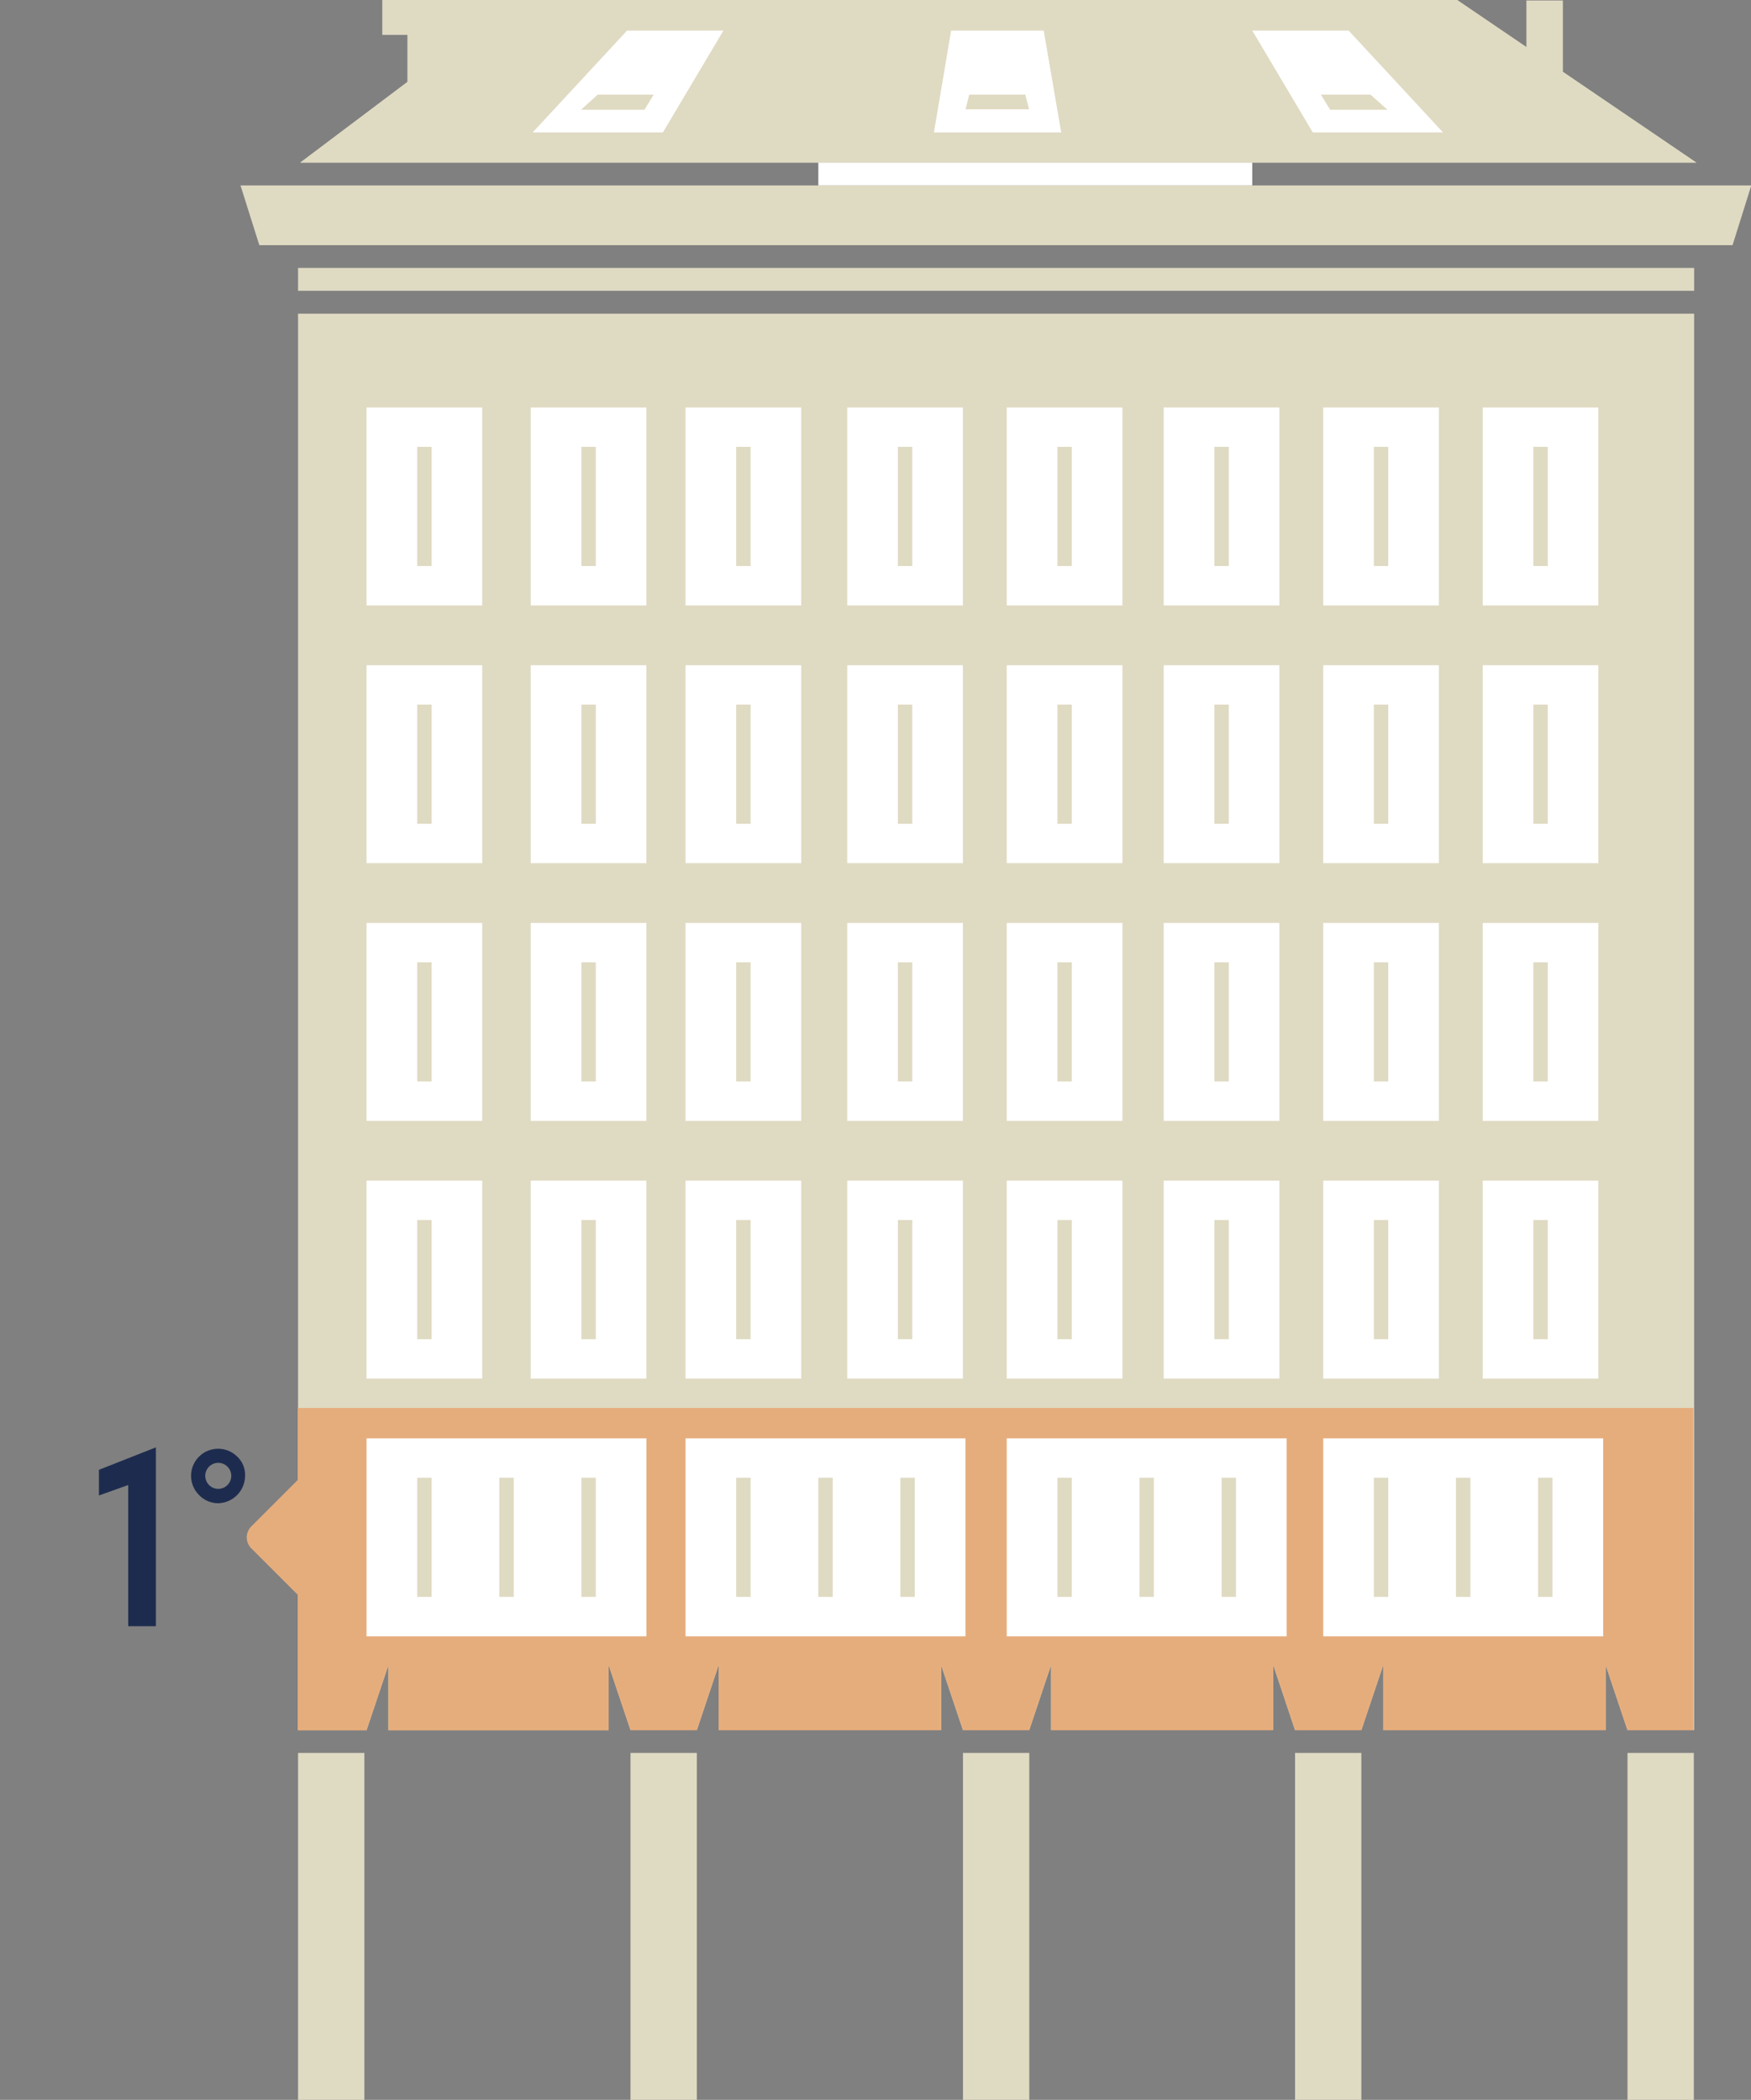 <svg id="palazzo" xmlns="http://www.w3.org/2000/svg" viewBox="0 0 226 271"><rect x="0" y="0" width="226" height="271" fill="#808080" stroke="none"/><defs><style>.cls-1{fill:#dfdac2;}.cls-2{fill:#e6ad7c;}.cls-3{fill:#1d2c4e;}.cls-4{fill:#fff;}</style></defs><title>1</title><polygon class="cls-1" points="38.47 223.29 46.96 223.29 47.31 223.29 50.13 214.89 50.13 223.29 78.56 223.29 78.56 214.89 81.38 223.29 81.45 223.29 89.86 223.29 89.94 223.29 92.75 214.89 92.75 223.29 121.47 223.29 121.47 214.89 124.29 223.29 124.43 223.29 132.84 223.29 135.66 214.89 135.66 223.29 164.34 223.29 164.34 214.89 167.15 223.29 167.22 223.29 175.64 223.29 175.71 223.29 178.53 214.89 178.53 223.29 207.24 223.29 207.24 214.89 210.06 223.29 218.66 223.29 218.66 40.48 38.47 40.48 38.47 223.29"/><path class="cls-2" d="M38.43,181.71V191l-6,6a2,2,0,0,0,0,2.82h0l6,6v17.5h8.88l2.82-8.4v8.4H78.56v-8.42l2.82,8.4h8.56l2.81-8.4v8.4h28.72v-8.4l2.82,8.4h8.55l2.82-8.4v8.4h28.68v-8.4l2.81,8.4h8.56l2.82-8.4v8.4h28.71v-8.4l2.82,8.4h8.51V181.71Z"/><path class="cls-3" d="M12.77,189.69l7.35-2.9v23.08H16.55V191.65L12.77,193Z"/><path class="cls-3" d="M25.68,192.93A3.49,3.49,0,1,1,30.63,188a3.21,3.21,0,0,1,1,2.45A3.55,3.55,0,0,1,28.12,194,3.41,3.41,0,0,1,25.68,192.93Zm2.47-.78a1.68,1.68,0,1,0-1.66-1.7h0A1.69,1.69,0,0,0,28.15,192.15Z"/><rect class="cls-1" x="38.47" y="226.23" width="8.56" height="44.85"/><rect class="cls-1" x="81.38" y="226.23" width="8.56" height="44.85"/><rect class="cls-1" x="124.29" y="226.23" width="8.56" height="44.85"/><rect class="cls-1" x="167.15" y="226.23" width="8.56" height="44.85"/><rect class="cls-1" x="210.06" y="226.23" width="8.56" height="44.85"/><polygon class="cls-1" points="31.04 23.93 33.47 31.64 223.62 31.64 226.04 23.93 31.04 23.93"/><rect class="cls-1" x="38.47" y="34.58" width="180.19" height="2.95"/><rect class="cls-4" x="47.31" y="52.59" width="14.93" height="25.55"/><rect id="Rectangle_2718" data-name="Rectangle 2718" class="cls-1" x="53.85" y="57.67" width="1.86" height="15.38"/><rect class="cls-4" x="68.5" y="52.59" width="14.93" height="25.55"/><rect id="Rectangle_2718-2" data-name="Rectangle 2718-2" class="cls-1" x="75.04" y="57.67" width="1.86" height="15.38"/><rect class="cls-4" x="191.37" y="52.59" width="14.93" height="25.55"/><rect id="Rectangle_2718-3" data-name="Rectangle 2718-3" class="cls-1" x="197.91" y="57.67" width="1.86" height="15.38"/><rect class="cls-4" x="170.79" y="52.59" width="14.93" height="25.55"/><rect id="Rectangle_2718-4" data-name="Rectangle 2718-4" class="cls-1" x="177.32" y="57.67" width="1.86" height="15.38"/><rect class="cls-4" x="150.2" y="52.59" width="14.93" height="25.55"/><rect id="Rectangle_2718-5" data-name="Rectangle 2718-5" class="cls-1" x="156.74" y="57.67" width="1.86" height="15.38"/><rect class="cls-4" x="129.94" y="52.59" width="14.93" height="25.55"/><rect id="Rectangle_2718-6" data-name="Rectangle 2718-6" class="cls-1" x="136.48" y="57.67" width="1.86" height="15.38"/><rect class="cls-4" x="109.35" y="52.59" width="14.93" height="25.55"/><rect id="Rectangle_2718-7" data-name="Rectangle 2718-7" class="cls-1" x="115.89" y="57.67" width="1.86" height="15.38"/><rect class="cls-4" x="88.48" y="52.59" width="14.93" height="25.55"/><rect id="Rectangle_2718-8" data-name="Rectangle 2718-8" class="cls-1" x="95.02" y="57.67" width="1.86" height="15.38"/><rect class="cls-4" x="47.31" y="85.85" width="14.93" height="25.55"/><rect id="Rectangle_2718-9" data-name="Rectangle 2718-9" class="cls-1" x="53.85" y="90.93" width="1.86" height="15.38"/><rect class="cls-4" x="68.5" y="85.85" width="14.93" height="25.55"/><rect id="Rectangle_2718-10" data-name="Rectangle 2718-10" class="cls-1" x="75.04" y="90.93" width="1.86" height="15.38"/><rect class="cls-4" x="191.37" y="85.85" width="14.93" height="25.55"/><rect id="Rectangle_2718-11" data-name="Rectangle 2718-11" class="cls-1" x="197.91" y="90.93" width="1.86" height="15.38"/><rect class="cls-4" x="170.79" y="85.85" width="14.93" height="25.55"/><rect id="Rectangle_2718-12" data-name="Rectangle 2718-12" class="cls-1" x="177.32" y="90.93" width="1.86" height="15.38"/><rect class="cls-4" x="150.2" y="85.85" width="14.93" height="25.55"/><rect id="Rectangle_2718-13" data-name="Rectangle 2718-13" class="cls-1" x="156.74" y="90.93" width="1.86" height="15.38"/><rect class="cls-4" x="129.94" y="85.85" width="14.93" height="25.55"/><rect id="Rectangle_2718-14" data-name="Rectangle 2718-14" class="cls-1" x="136.48" y="90.93" width="1.86" height="15.38"/><rect class="cls-4" x="109.35" y="85.85" width="14.93" height="25.55"/><rect id="Rectangle_2718-15" data-name="Rectangle 2718-15" class="cls-1" x="115.89" y="90.93" width="1.86" height="15.38"/><rect class="cls-4" x="88.48" y="85.85" width="14.93" height="25.55"/><rect id="Rectangle_2718-16" data-name="Rectangle 2718-16" class="cls-1" x="95.02" y="90.93" width="1.86" height="15.38"/><rect class="cls-4" x="47.31" y="119.11" width="14.93" height="25.55"/><rect id="Rectangle_2718-17" data-name="Rectangle 2718-17" class="cls-1" x="53.85" y="124.19" width="1.86" height="15.38"/><rect class="cls-4" x="68.5" y="119.11" width="14.93" height="25.55"/><rect id="Rectangle_2718-18" data-name="Rectangle 2718-18" class="cls-1" x="75.04" y="124.19" width="1.86" height="15.38"/><rect class="cls-4" x="191.37" y="119.11" width="14.93" height="25.55"/><rect id="Rectangle_2718-19" data-name="Rectangle 2718-19" class="cls-1" x="197.91" y="124.19" width="1.86" height="15.38"/><rect class="cls-4" x="170.79" y="119.11" width="14.93" height="25.55"/><rect id="Rectangle_2718-20" data-name="Rectangle 2718-20" class="cls-1" x="177.32" y="124.19" width="1.86" height="15.38"/><rect class="cls-4" x="150.2" y="119.11" width="14.93" height="25.55"/><rect id="Rectangle_2718-21" data-name="Rectangle 2718-21" class="cls-1" x="156.74" y="124.19" width="1.86" height="15.38"/><rect class="cls-4" x="129.94" y="119.11" width="14.93" height="25.55"/><rect id="Rectangle_2718-22" data-name="Rectangle 2718-22" class="cls-1" x="136.48" y="124.19" width="1.86" height="15.38"/><rect class="cls-4" x="109.35" y="119.11" width="14.93" height="25.55"/><rect id="Rectangle_2718-23" data-name="Rectangle 2718-23" class="cls-1" x="115.89" y="124.19" width="1.86" height="15.38"/><rect class="cls-4" x="88.48" y="119.11" width="14.93" height="25.55"/><rect id="Rectangle_2718-24" data-name="Rectangle 2718-24" class="cls-1" x="95.02" y="124.19" width="1.86" height="15.38"/><rect class="cls-4" x="47.31" y="152.37" width="14.93" height="25.55"/><rect id="Rectangle_2718-25" data-name="Rectangle 2718-25" class="cls-1" x="53.85" y="157.45" width="1.86" height="15.38"/><rect class="cls-4" x="68.5" y="152.37" width="14.93" height="25.55"/><rect id="Rectangle_2718-26" data-name="Rectangle 2718-26" class="cls-1" x="75.04" y="157.45" width="1.86" height="15.38"/><rect class="cls-4" x="191.37" y="152.37" width="14.93" height="25.55"/><rect id="Rectangle_2718-27" data-name="Rectangle 2718-27" class="cls-1" x="197.91" y="157.45" width="1.86" height="15.38"/><rect class="cls-4" x="170.79" y="152.37" width="14.93" height="25.55"/><rect id="Rectangle_2718-28" data-name="Rectangle 2718-28" class="cls-1" x="177.32" y="157.45" width="1.86" height="15.38"/><rect class="cls-4" x="150.2" y="152.37" width="14.93" height="25.55"/><rect id="Rectangle_2718-29" data-name="Rectangle 2718-29" class="cls-1" x="156.74" y="157.45" width="1.86" height="15.38"/><rect class="cls-4" x="129.94" y="152.37" width="14.93" height="25.55"/><rect id="Rectangle_2718-30" data-name="Rectangle 2718-30" class="cls-1" x="136.48" y="157.45" width="1.86" height="15.38"/><rect class="cls-4" x="109.35" y="152.37" width="14.93" height="25.55"/><rect id="Rectangle_2718-31" data-name="Rectangle 2718-31" class="cls-1" x="115.89" y="157.45" width="1.86" height="15.38"/><rect class="cls-4" x="88.48" y="152.37" width="14.93" height="25.55"/><rect id="Rectangle_2718-32" data-name="Rectangle 2718-32" class="cls-1" x="95.02" y="157.45" width="1.86" height="15.38"/><rect class="cls-4" x="47.31" y="185.63" width="36.13" height="25.55"/><rect id="Rectangle_2718-33" data-name="Rectangle 2718-33" class="cls-1" x="53.85" y="190.71" width="1.86" height="15.38"/><rect id="Rectangle_2718-34" data-name="Rectangle 2718-34" class="cls-1" x="75.04" y="190.71" width="1.86" height="15.38"/><rect id="Rectangle_2718-35" data-name="Rectangle 2718-35" class="cls-1" x="64.45" y="190.71" width="1.86" height="15.38"/><rect class="cls-4" x="88.48" y="185.63" width="36.13" height="25.55"/><rect id="Rectangle_2718-36" data-name="Rectangle 2718-36" class="cls-1" x="95.02" y="190.71" width="1.86" height="15.38"/><rect id="Rectangle_2718-37" data-name="Rectangle 2718-37" class="cls-1" x="116.21" y="190.71" width="1.86" height="15.38"/><rect id="Rectangle_2718-38" data-name="Rectangle 2718-38" class="cls-1" x="105.62" y="190.71" width="1.86" height="15.38"/><rect class="cls-4" x="129.94" y="185.63" width="36.13" height="25.55"/><rect id="Rectangle_2718-39" data-name="Rectangle 2718-39" class="cls-1" x="136.48" y="190.71" width="1.86" height="15.38"/><rect id="Rectangle_2718-40" data-name="Rectangle 2718-40" class="cls-1" x="157.67" y="190.71" width="1.86" height="15.38"/><rect id="Rectangle_2718-41" data-name="Rectangle 2718-41" class="cls-1" x="147.07" y="190.71" width="1.86" height="15.38"/><rect class="cls-4" x="170.79" y="185.63" width="36.13" height="25.55"/><rect id="Rectangle_2718-42" data-name="Rectangle 2718-42" class="cls-1" x="177.32" y="190.71" width="1.86" height="15.38"/><rect id="Rectangle_2718-43" data-name="Rectangle 2718-43" class="cls-1" x="198.52" y="190.71" width="1.86" height="15.38"/><rect id="Rectangle_2718-44" data-name="Rectangle 2718-44" class="cls-1" x="187.92" y="190.71" width="1.86" height="15.38"/><polygon class="cls-1" points="38.75 20.99 218.95 20.99 201.72 9.27 201.72 0.06 197.01 0.06 197.01 6.08 187.95 -0.08 70.58 -0.08 66.75 -0.08 52.58 -0.08 49.34 -0.08 49.34 4.5 52.58 4.5 52.58 10.58 38.75 20.99"/><polygon class="cls-1" points="38.75 20.99 66.75 -0.08 187.95 -0.08 218.95 20.99 38.75 20.99"/><polygon class="cls-4" points="85.56 17.09 68.75 17.09 80.93 3.95 93.37 3.95 85.56 17.09"/><polygon class="cls-4" points="136.97 17.09 120.54 17.09 122.76 3.95 134.71 3.95 136.97 17.09"/><polygon class="cls-1" points="124.63 14.11 125.09 12.21 132.33 12.21 132.82 14.11 124.63 14.11"/><polygon class="cls-4" points="169.44 17.09 186.25 17.09 174.07 3.95 161.63 3.95 169.44 17.09"/><polygon class="cls-1" points="171.68 14.16 170.48 12.21 176.89 12.21 179.07 14.16 171.68 14.16"/><polygon class="cls-1" points="83.18 14.16 84.37 12.21 77.16 12.21 74.99 14.16 83.18 14.16"/><rect class="cls-4" x="105.62" y="20.99" width="56.01" height="2.94"/></svg>